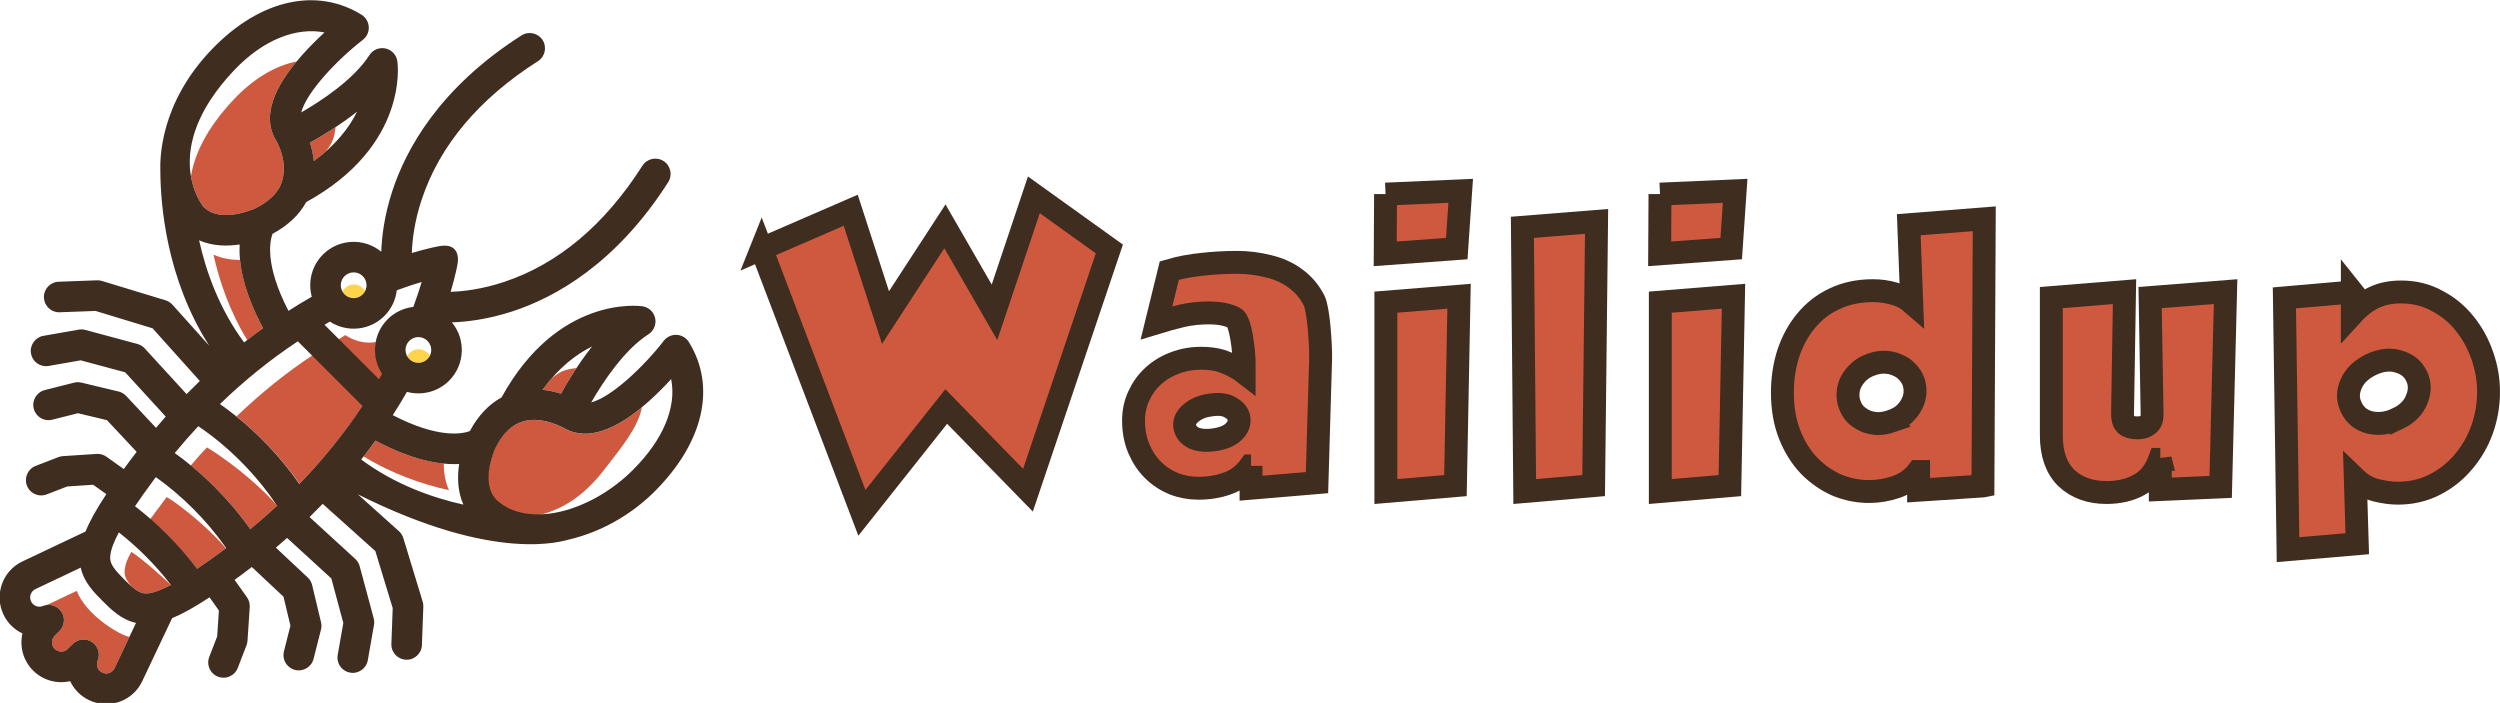 <?xml version="1.0" encoding="UTF-8" standalone="no"?>
<svg
   xmlns:dc="http://purl.org/dc/elements/1.1/"
   xmlns:cc="http://creativecommons.org/ns#"
   xmlns:rdf="http://www.w3.org/1999/02/22-rdf-syntax-ns#"
   xmlns:svg="http://www.w3.org/2000/svg"
   xmlns="http://www.w3.org/2000/svg"
   height="56.235"
   width="200.001"
   xml:space="preserve"
   viewBox="0 0 200.001 56.235"
   y="0px"
   x="0px"
   id="Capa_1"
   version="1.1"><defs
   id="defs4403" />

<g
   transform="translate(-7.737369e-8,-328.582)"
   id="g4371">
</g>
<g
   transform="translate(-7.737369e-8,-328.582)"
   id="g4373">
</g>
<g
   transform="translate(-7.737369e-8,-328.582)"
   id="g4375">
</g>
<g
   transform="translate(-7.737369e-8,-328.582)"
   id="g4377">
</g>
<g
   transform="translate(-7.737369e-8,-328.582)"
   id="g4379">
</g>
<g
   transform="translate(-7.737369e-8,-328.582)"
   id="g4381">
</g>
<g
   transform="translate(-7.737369e-8,-328.582)"
   id="g4383">
</g>
<g
   transform="translate(-7.737369e-8,-328.582)"
   id="g4385">
</g>
<g
   transform="translate(-7.737369e-8,-328.582)"
   id="g4387">
</g>
<g
   transform="translate(-7.737369e-8,-328.582)"
   id="g4389">
</g>
<g
   transform="translate(-7.737369e-8,-328.582)"
   id="g4391">
</g>
<g
   transform="translate(-7.737369e-8,-328.582)"
   id="g4393">
</g>
<g
   transform="translate(-7.737369e-8,-328.582)"
   id="g4395">
</g>
<g
   transform="translate(-7.737369e-8,-328.582)"
   id="g4397">
</g>
<g
   transform="translate(-7.737369e-8,-328.582)"
   id="g4399">
</g>
<g
   transform="translate(-7.737369e-8,-11.882)"
   id="g4457"><g
     id="g4137"
     transform="matrix(0.115,0.115,-0.115,0.115,25.456,-2.905)">
	<g
   id="g4139">
		<path
   style="fill:#fdd44b"
   d="m 179.154,145.798 c 0.111,0.068 0.225,0.132 0.331,0.208 -0.106,-0.076 -0.22,-0.139 -0.331,-0.208 z"
   id="path4141" />
		<path
   style="fill:#fdd44b"
   d="m 178.12,145.281 c 0.129,0.05 0.255,0.104 0.38,0.162 -0.125,-0.058 -0.25,-0.112 -0.38,-0.162 z"
   id="path4143" />
		<path
   style="fill:#fdd44b"
   d="m 171.158,155.405 c 0.096,0.106 0.183,0.218 0.286,0.317 -0.102,-0.099 -0.19,-0.212 -0.286,-0.317 z"
   id="path4145" />
		<path
   style="fill:#fdd44b"
   d="m 177.016,144.96 c 0.122,0.023 0.238,0.059 0.357,0.089 -0.119,-0.03 -0.235,-0.066 -0.357,-0.089 z"
   id="path4147" />
		<path
   style="fill:#fdd44b"
   d="m 181.03,147.551 c 0.079,0.113 0.144,0.235 0.216,0.354 -0.072,-0.119 -0.137,-0.24 -0.216,-0.354 z"
   id="path4149" />
		<path
   style="fill:#fdd44b"
   d="m 181.582,148.523 c 0.065,0.14 0.123,0.283 0.178,0.428 -0.055,-0.145 -0.113,-0.287 -0.178,-0.428 z"
   id="path4151" />
		<path
   style="fill:#fdd44b"
   d="m 180.343,146.72 c -0.048,-0.049 -0.105,-0.087 -0.154,-0.134 0.049,0.047 0.106,0.085 0.154,0.134 z"
   id="path4153" />
		<path
   style="fill:#fdd44b"
   d="m 173.731,157.126 c -0.162,-0.058 -0.326,-0.11 -0.481,-0.18 0.155,0.071 0.319,0.123 0.481,0.18 z"
   id="path4155" />
		<path
   style="fill:#fdd44b"
   d="m 181.843,149.22 c -0.543,-0.153 -1.112,-0.242 -1.702,-0.242 -3.494,0 -6.336,2.843 -6.336,6.337 0,0.673 0.11,1.32 0.305,1.929 0.555,0.16 1.13,0.273 1.736,0.273 3.496,0 6.338,-2.843 6.338,-6.338 0.001,-0.688 -0.137,-1.338 -0.341,-1.959 z"
   id="path4157" />
		<path
   style="fill:#fdd44b"
   d="m 172.607,156.597 c -0.135,-0.081 -0.272,-0.156 -0.4,-0.245 0.128,0.09 0.265,0.164 0.4,0.245 z"
   id="path4159" />
		<path
   style="fill:#fdd44b"
   d="m 170.129,153.866 c -0.062,-0.131 -0.123,-0.264 -0.176,-0.399 0.053,0.136 0.114,0.267 0.176,0.399 z"
   id="path4161" />
		<path
   style="fill:#fdd44b"
   d="m 169.722,152.725 c -0.031,-0.122 -0.07,-0.241 -0.094,-0.366 0.024,0.125 0.063,0.243 0.094,0.366 z"
   id="path4163" />
		<path
   style="fill:#fdd44b"
   d="m 170.71,154.861 c -0.088,-0.122 -0.165,-0.249 -0.245,-0.377 0.079,0.129 0.157,0.255 0.245,0.377 z"
   id="path4165" />
	</g>
	<g
   id="g4167">
		<path
   style="fill:#ce593f"
   d="m 199.782,147.752 c -0.015,0.094 -0.022,0.189 -0.037,0.283 0.015,-0.094 0.022,-0.189 0.037,-0.283 z"
   id="path4169" />
		<path
   style="fill:#ce593f"
   d="m 199.74,154.275 c 0.018,0.127 0.03,0.255 0.051,0.381 -0.021,-0.126 -0.033,-0.255 -0.051,-0.381 z"
   id="path4171" />
		<path
   style="fill:#ce593f"
   d="m 201.69,160.573 c 0.046,0.093 0.096,0.183 0.143,0.275 -0.047,-0.092 -0.097,-0.182 -0.143,-0.275 z"
   id="path4173" />
		<path
   style="fill:#ce593f"
   d="m 201.786,141.636 c -0.024,0.047 -0.048,0.093 -0.071,0.141 0.023,-0.047 0.047,-0.094 0.071,-0.141 z"
   id="path4175" />
		<path
   style="fill:#ce593f"
   d="m 200.467,157.485 c 0.043,0.139 0.086,0.277 0.132,0.414 -0.046,-0.137 -0.09,-0.275 -0.132,-0.414 z"
   id="path4177" />
		<path
   style="fill:#ce593f"
   d="m 200.57,144.562 c -0.03,0.09 -0.056,0.182 -0.085,0.273 0.029,-0.091 0.056,-0.183 0.085,-0.273 z"
   id="path4179" />
		<path
   style="fill:#ce593f"
   d="m 196.886,154.946 c -1.529,8.562 -8.175,15.37 -16.65,17.147 -0.275,0.986 -0.537,1.975 -0.802,2.965 0.264,-0.989 0.527,-1.979 0.802,-2.965 8.477,-1.777 15.122,-8.585 16.65,-17.147 z"
   id="path4181" />
		<path
   style="fill:#ce593f"
   d="m 216.498,171.574 c -5.404,-1.128 -10.061,-4.043 -13.13,-8.413 -3.063,4.364 -7.713,7.146 -13.109,8.276 -0.276,0.986 -1.012,5.255 -1.276,5.255 l 29.665,0 c -0.263,0 -1.875,-4.131 -2.15,-5.118 z"
   id="path4183" />
		<path
   style="fill:#ce593f"
   d="m 204.132,137.945 c -1.812,-3.953 -3.53,-7.365 -5.082,-10.274 1.5,2.853 3.534,6.976 5.082,10.274 z"
   id="path4185" />
		<path
   style="fill:#ce593f"
   d="m 198.362,126.38 c -0.86,1.579 -1.783,3.333 -2.751,5.259 0.967,-1.927 1.89,-3.68 2.751,-5.259 l 0,0 z"
   id="path4187" />
	</g>
	<g
   id="g4189">
		<path
   style="fill:#ce593f"
   d="m 176.297,190.092 c -0.127,0 -0.25,-0.013 -0.375,-0.019 0.125,0.006 0.248,0.019 0.374,0.019 l 0.001,0 z"
   id="path4191" />
		<path
   style="fill:#ce593f"
   d="m 170.666,238.997 c 1.942,-0.34 3.911,-0.631 5.892,-0.897 -1.981,0.266 -3.95,0.557 -5.892,0.897 z"
   id="path4193" />
		<path
   style="fill:#ce593f"
   d="m 220.837,189.871 c -0.139,0.008 -0.276,-0.179 -0.417,-0.179 l -34.478,0 c -3.128,15 -4.86,31.507 -5.213,47.696 -0.758,0.081 -1.504,0.286 -2.257,0.378 6.247,-0.758 12.667,-1.117 19.24,-1.117 9.831,0 19.331,0.774 28.361,2.441 -0.258,-16.765 -2.001,-33.248 -5.236,-49.219 z"
   id="path4195" />
	</g>
	<g
   id="g4197">
		<path
   style="fill:#ce593f"
   d="m 173.605,373.363 c -0.592,-0.211 -1.114,-0.533 -1.55,-0.935 0.436,0.401 0.958,0.723 1.55,0.935 0.566,0.202 1.148,0.284 1.718,0.259 -0.569,0.024 -1.151,-0.058 -1.718,-0.259 z"
   id="path4199" />
		<path
   style="fill:#ce593f"
   d="m 182.717,346.154 c -1.214,-0.493 -2.419,-1.063 -3.591,-1.81 l 0,0 c 1.172,0.747 2.377,1.317 3.591,1.81 z"
   id="path4201" />
		<path
   style="fill:#ce593f"
   d="m 225.873,367.535 -8.282,-23.191 2.514,7.158 c -3.862,2.745 -22.688,7.485 -34.272,2.274 l -5.472,15.321 c -0.032,0.04 -0.049,0.093 -0.08,0.134 1.708,-2.25 4.571,-3.418 7.445,-2.847 3.504,0.702 6.03,3.773 6.041,7.345 l 0.012,3.407 c 0.009,2.508 2.053,4.556 4.56,4.556 l 0.016,0 c 1.218,0 2.361,-0.496 3.218,-1.36 0.859,-0.864 1.329,-2.018 1.324,-3.236 l 0.018,-3.456 c 0.018,-3.581 2.558,-6.654 6.074,-7.341 3.514,-0.69 7.026,1.2 8.392,4.509 0.928,2.248 3.445,3.368 5.73,2.554 1.147,-0.41 2.067,-1.242 2.588,-2.343 0.521,-1.099 0.583,-2.337 0.174,-3.484 z"
   id="path4203" />
	</g>
	<g
   id="g4205">
		<path
   style="fill:#ce593f"
   d="m 62.724,141.207 c -0.211,-0.764 -0.415,-1.542 -0.609,-2.339 0.194,0.797 0.398,1.575 0.609,2.339 z"
   id="path4207" />
		<path
   style="fill:#ce593f"
   d="m 61.723,137.176 c -0.181,-0.821 -0.349,-1.665 -0.511,-2.521 0.162,0.856 0.33,1.699 0.511,2.521 z"
   id="path4209" />
		<path
   style="fill:#ce593f"
   d="m 66.917,152.421 c -0.428,-0.873 -0.846,-1.772 -1.248,-2.709 0.402,0.937 0.82,1.836 1.248,2.709 z"
   id="path4211" />
		<path
   style="fill:#ce593f"
   d="m 63.887,144.996 c -0.246,-0.728 -0.488,-1.464 -0.717,-2.227 0.228,0.762 0.47,1.498 0.717,2.227 z"
   id="path4213" />
		<path
   style="fill:#ce593f"
   d="m 65.22,148.594 c -0.294,-0.725 -0.586,-1.456 -0.863,-2.221 0.277,0.765 0.569,1.496 0.863,2.221 z"
   id="path4215" />
		<path
   style="fill:#ce593f"
   d="m 60.886,132.871 c -0.152,-0.906 -0.286,-1.844 -0.415,-2.788 0.13,0.943 0.263,1.881 0.415,2.788 z"
   id="path4217" />
		<path
   style="fill:#ce593f"
   d="m 59.757,123.372 c -0.122,-1.687 -0.216,-3.419 -0.268,-5.214 0.052,1.796 0.145,3.527 0.268,5.214 z"
   id="path4219" />
		<path
   style="fill:#ce593f"
   d="m 60.227,128.27 c -0.126,-1.059 -0.225,-2.161 -0.322,-3.268 0.096,1.108 0.196,2.209 0.322,3.268 z"
   id="path4221" />
		<path
   style="fill:#ce593f"
   d="m 79.099,168.146 c -0.411,-0.336 -0.822,-0.679 -1.233,-1.044 0.411,0.365 0.822,0.708 1.233,1.044 z"
   id="path4223" />
		<path
   style="fill:#ce593f"
   d="m 81.217,169.777 c -0.522,-0.373 -1.047,-0.765 -1.574,-1.181 0.528,0.416 1.052,0.808 1.574,1.181 z"
   id="path4225" />
		<path
   style="fill:#ce593f"
   d="m 76.088,165.426 c 0.376,0.374 0.752,0.731 1.129,1.079 -0.377,-0.348 -0.753,-0.705 -1.129,-1.079 z"
   id="path4227" />
		<path
   style="fill:#ce593f"
   d="M 114.536,139.511 C 108.924,129.714 97.296,127.499 97.11,127.44 86.345,124.051 79.985,112.534 78.17,93.19 c -5.809,8.634 -9.072,20.612 -8.657,34.991 0.576,19.972 5.652,33.1 11.868,41.718 7.705,5.446 14.592,6.239 15.079,6.239 11.834,0 18.264,-17.035 18.326,-17.207 2.675,-7.704 2.681,-14.307 -0.25,-19.42 z"
   id="path4229" />
		<path
   style="fill:#ce593f"
   d="m 68.611,155.617 c -0.522,-0.906 -1.033,-1.848 -1.525,-2.835 0.492,0.988 1.003,1.929 1.525,2.835 z"
   id="path4231" />
		<path
   style="fill:#ce593f"
   d="m 75.397,164.717 c -0.362,-0.377 -0.723,-0.767 -1.082,-1.17 0.359,0.402 0.719,0.792 1.082,1.17 z"
   id="path4233" />
		<path
   style="fill:#ce593f"
   d="m 70.217,158.214 c -0.387,-0.586 -0.764,-1.205 -1.138,-1.829 0.374,0.624 0.751,1.242 1.138,1.829 z"
   id="path4235" />
		<path
   style="fill:#ce593f"
   d="m 73.622,162.752 c -0.357,-0.419 -0.709,-0.856 -1.06,-1.302 0.351,0.446 0.703,0.883 1.06,1.302 z"
   id="path4237" />
		<path
   style="fill:#ce593f"
   d="m 71.891,160.588 c -0.358,-0.478 -0.711,-0.981 -1.062,-1.488 0.352,0.508 0.704,1.01 1.062,1.488 z"
   id="path4239" />
	</g>
	<g
   id="g4241">
		<path
   style="fill:#ce593f"
   d="m 119.764,108.588 c -0.004,-0.322 0.004,-0.655 -0.005,-0.972 0.009,0.317 0.001,0.65 0.005,0.972 z"
   id="path4243" />
		<path
   style="fill:#ce593f"
   d="m 118.958,99.042 c 0.059,0.37 0.121,0.737 0.175,1.115 -0.054,-0.378 -0.115,-0.745 -0.175,-1.115 z"
   id="path4245" />
		<path
   style="fill:#ce593f"
   d="m 118.315,95.631 c 0.077,0.35 0.15,0.707 0.222,1.064 -0.073,-0.358 -0.145,-0.713 -0.222,-1.064 z"
   id="path4247" />
		<path
   style="fill:#ce593f"
   d="m 119.464,102.989 c 0.026,0.27 0.061,0.528 0.085,0.801 -0.024,-0.274 -0.059,-0.532 -0.085,-0.801 z"
   id="path4249" />
		<path
   style="fill:#ce593f"
   d="m 117.544,92.517 c 0.072,0.257 0.136,0.526 0.205,0.787 -0.069,-0.261 -0.133,-0.53 -0.205,-0.787 z"
   id="path4251" />
		<path
   style="fill:#ce593f"
   d="m 114.572,102.48 c 0.014,-0.096 0.027,-0.179 0.041,-0.267 -1.168,5.765 -2.499,10.838 -3.588,14.578 2.486,1.281 5.186,2.932 7.794,5.038 0.394,-2.558 0.622,-4.981 0.774,-7.336 -0.436,-5.647 -2.179,-8.437 -5.021,-12.013 z"
   id="path4253" />
		<path
   style="fill:#ce593f"
   d="m 119.682,113.146 c 0.024,-0.498 0.051,-0.999 0.065,-1.487 -0.014,0.488 -0.041,0.99 -0.065,1.487 z"
   id="path4255" />
		<path
   style="fill:#ce593f"
   d="m 116.645,89.602 c -10e-4,-0.002 -10e-4,-0.004 -0.002,-0.005 -0.009,0.074 -0.02,0.145 -0.029,0.219 0.012,-0.076 0.021,-0.138 0.031,-0.214 z"
   id="path4257" />
	</g>
	<g
   id="g4259">
		<path
   style="fill:#ce593f"
   d="m 124.512,179.241 0.001,10e-4 -0.001,-10e-4 z"
   id="path4261" />
		<path
   style="fill:#ce593f"
   d="m 159.259,197.624 c -15.083,-4.593 -25.101,-10.276 -31.755,-15.738 0.006,0.005 0.011,0.01 0.018,0.016 -3.027,3.013 -6.693,5.708 -11.055,7.404 11.371,7.221 25.412,14.118 41.409,17.95 -0.081,0.638 -0.174,1.274 -0.251,1.912 0.464,-3.871 1.014,-7.717 1.634,-11.544 z"
   id="path4263" />
	</g>
	<g
   id="g4265">
		<path
   style="fill:#fdd44b"
   d="m 225.364,146.719 c -0.047,-0.047 -0.102,-0.085 -0.151,-0.131 0.049,0.046 0.104,0.084 0.151,0.131 z"
   id="path4267" />
		<path
   style="fill:#fdd44b"
   d="m 222.038,144.96 c 0.122,0.023 0.238,0.059 0.357,0.089 -0.119,-0.03 -0.235,-0.066 -0.357,-0.089 z"
   id="path4269" />
		<path
   style="fill:#fdd44b"
   d="m 224.177,145.799 c 0.111,0.068 0.224,0.132 0.33,0.207 -0.107,-0.076 -0.219,-0.139 -0.33,-0.207 z"
   id="path4271" />
		<path
   style="fill:#fdd44b"
   d="m 223.143,145.281 c 0.129,0.05 0.255,0.104 0.379,0.162 -0.125,-0.058 -0.251,-0.112 -0.379,-0.162 z"
   id="path4273" />
		<path
   style="fill:#fdd44b"
   d="m 226.053,147.554 c 0.077,0.11 0.14,0.228 0.21,0.343 -0.07,-0.115 -0.133,-0.233 -0.21,-0.343 z"
   id="path4275" />
		<path
   style="fill:#fdd44b"
   d="m 226.607,148.529 c 0.063,0.136 0.119,0.275 0.173,0.417 -0.054,-0.143 -0.11,-0.281 -0.173,-0.417 z"
   id="path4277" />
		<path
   style="fill:#fdd44b"
   d="m 217.622,156.593 c -0.127,-0.077 -0.259,-0.146 -0.38,-0.231 0.121,0.086 0.253,0.154 0.38,0.231 z"
   id="path4279" />
		<path
   style="fill:#fdd44b"
   d="m 215.732,154.861 c -0.088,-0.122 -0.166,-0.249 -0.244,-0.377 0.078,0.129 0.156,0.255 0.244,0.377 z"
   id="path4281" />
		<path
   style="fill:#fdd44b"
   d="m 216.181,155.406 c 0.095,0.106 0.182,0.217 0.285,0.315 -0.103,-0.098 -0.19,-0.21 -0.285,-0.315 z"
   id="path4283" />
		<path
   style="fill:#fdd44b"
   d="m 226.865,149.22 c -0.543,-0.153 -1.112,-0.242 -1.702,-0.242 -3.494,0 -6.337,2.843 -6.337,6.337 0,0.673 0.11,1.32 0.304,1.929 0.556,0.16 1.131,0.273 1.737,0.273 3.497,0 6.339,-2.843 6.339,-6.338 0.001,-0.688 -0.137,-1.338 -0.341,-1.959 z"
   id="path4285" />
		<path
   style="fill:#fdd44b"
   d="m 218.75,157.126 c -0.161,-0.057 -0.323,-0.109 -0.478,-0.179 0.155,0.069 0.317,0.121 0.478,0.179 z"
   id="path4287" />
		<path
   style="fill:#fdd44b"
   d="m 215.15,153.865 c -0.062,-0.13 -0.122,-0.261 -0.175,-0.397 0.053,0.136 0.113,0.266 0.175,0.397 z"
   id="path4289" />
		<path
   style="fill:#fdd44b"
   d="m 214.744,152.724 c -0.031,-0.122 -0.07,-0.24 -0.094,-0.365 0.024,0.125 0.063,0.243 0.094,0.365 z"
   id="path4291" />
	</g>
	<g
   id="g4293">
		<path
   style="fill:#ce593f"
   d="m 278.074,97.118 c 0.128,-0.661 0.261,-1.314 0.406,-1.949 -0.145,0.636 -0.279,1.287 -0.406,1.949 z"
   id="path4295" />
		<path
   style="fill:#ce593f"
   d="m 280.314,91.445 c -0.083,-0.644 -0.176,-1.279 -0.25,-1.929 -0.5,1.458 -0.939,3.035 -1.343,4.669 0.399,-1.61 0.841,-3.149 1.333,-4.588 0.091,0.659 0.177,1.27 0.26,1.848 z"
   id="path4297" />
		<path
   style="fill:#ce593f"
   d="m 276.939,107.543 c -0.009,0.34 -0.002,0.697 -0.006,1.042 0.006,-0.345 -0.003,-0.703 0.006,-1.042 z"
   id="path4299" />
		<path
   style="fill:#ce593f"
   d="m 277.14,103.883 c 0.047,-0.571 0.116,-1.117 0.177,-1.673 -0.06,0.557 -0.13,1.1 -0.177,1.673 z"
   id="path4301" />
		<path
   style="fill:#ce593f"
   d="m 282.031,101.868 c 0.03,0.186 0.061,0.384 0.094,0.612 -2.835,3.567 -4.576,6.355 -5.018,11.977 0.155,2.367 0.386,4.803 0.784,7.377 2.61,-2.107 5.311,-3.762 7.797,-5.043 -1.108,-3.816 -2.473,-9.013 -3.657,-14.923 z"
   id="path4303" />
		<path
   style="fill:#ce593f"
   d="m 277.006,112.92 c -0.018,-0.403 -0.041,-0.811 -0.052,-1.208 0.011,0.398 0.033,0.804 0.052,1.208 z"
   id="path4305" />
		<path
   style="fill:#ce593f"
   d="m 277.531,100.377 c 0.089,-0.644 0.191,-1.271 0.297,-1.894 -0.106,0.624 -0.208,1.248 -0.297,1.894 z"
   id="path4307" />
	</g>
	<g
   id="g4309">
		<path
   style="fill:#ce593f"
   d="m 316.804,171.868 c 6.217,-8.618 13.293,-21.011 10.365,-43.549 -1.85,-14.24 -2.839,-26.381 -8.627,-35.01 -1.821,19.314 -8.181,30.78 -18.935,34.167 -0.186,0.058 -12.554,3.124 -17.467,12.128 -2.809,5.146 -2.87,11.946 -0.184,19.681 0.031,0.081 6.409,17.408 18.302,17.408 0.002,0 0.002,0 0.002,0 9.378,-0.001 19.616,-6.996 16.544,-4.825 z"
   id="path4311" />
		<path
   style="fill:#ce593f"
   d="m 323.811,77.45 c -1.516,-1.524 -3.134,-2.897 -4.878,-4.066 0,0.009 0,0.018 0.001,0.026 1.73,1.163 3.351,2.526 4.877,4.04 z"
   id="path4313" />
	</g>
	<g
   id="g4315">
		<path
   style="fill:#ce593f"
   d="m 274.726,176.679 c -0.007,-0.009 -0.014,-0.018 -0.021,-0.027 -0.366,0.409 -0.753,0.823 -1.155,1.239 0.39,-0.404 0.82,-0.815 1.176,-1.212 z"
   id="path4317" />
		<path
   style="fill:#ce593f"
   d="m 253.702,206.012 c 14.037,-3.977 26.4,-10.208 36.607,-16.692 -0.004,-0.002 -0.009,-0.004 -0.013,-0.006 -10.219,6.487 -22.586,12.721 -36.594,16.698 z"
   id="path4319" />
		<path
   style="fill:#ce593f"
   d="m 238.878,207.255 c 15.996,-3.832 30.037,-10.729 41.409,-17.95 -4.362,-1.695 -8.028,-4.391 -11.056,-7.404 0.415,-0.341 0.756,-0.674 1.145,-1.013 -6.627,5.76 -16.909,11.858 -32.906,16.731 0.619,3.828 1.169,7.675 1.631,11.547 0.009,-0.001 0.018,-0.004 0.027,-0.005 -0.078,-0.636 -0.17,-1.27 -0.25,-1.906 z"
   id="path4321" />
		<path
   style="fill:#ce593f"
   d="m 273.432,178.012 c -0.735,0.755 -1.539,1.523 -2.4,2.296 0.864,-0.775 1.664,-1.539 2.4,-2.296 z"
   id="path4323" />
	</g>
	<g
   id="g4325">
		<path
   style="fill:#ce593f"
   d="m 211.852,252.422 c 1.527,0.149 3.025,0.354 4.527,0.55 -1.504,-0.195 -3,-0.401 -4.527,-0.55 z"
   id="path4327" />
		<path
   style="fill:#ce593f"
   d="m 218.697,253.261 c 1.541,0.227 3.043,0.508 4.548,0.784 -1.505,-0.275 -3.006,-0.556 -4.548,-0.784 z"
   id="path4329" />
		<path
   style="fill:#ce593f"
   d="m 177.215,271.01 c -0.244,0.031 -0.488,0.065 -0.731,0.097 -1.513,0.203 -3.02,0.42 -4.51,0.666 1.857,-0.307 3.738,-0.569 5.63,-0.808 -0.129,0.017 -0.26,0.029 -0.389,0.045 z"
   id="path4331" />
		<path
   style="fill:#ce593f"
   d="m 204.846,251.908 c 1.218,0.06 2.418,0.174 3.627,0.263 -1.209,-0.089 -2.409,-0.203 -3.627,-0.263 z"
   id="path4333" />
		<path
   style="fill:#ce593f"
   d="m 225.1,254.375 c -7.858,-0.525 -26.136,-0.044 -43.883,4.221 0.196,5.377 0.169,6.441 0.665,11.883 0,0 0,0 -0.001,0 -0.738,0.073 -1.466,0.168 -2.199,0.251 5.879,-0.661 11.903,-1.016 18.047,-1.016 9.314,0 18.362,0.763 27.005,2.273 0.566,-5.862 0.944,-11.684 1.163,-17.471 -0.261,-0.053 -0.535,-0.089 -0.797,-0.141 z"
   id="path4335" />
	</g>
	<g
   id="g4337">
		<path
   style="fill:#ce593f"
   d="m 210.212,285.277 c 1.244,0.106 2.468,0.252 3.697,0.39 -1.228,-0.138 -2.452,-0.285 -3.697,-0.39 z"
   id="path4339" />
		<path
   style="fill:#ce593f"
   d="m 204.047,284.883 c 1.008,0.043 1.998,0.125 2.997,0.188 -1,-0.063 -1.989,-0.146 -2.997,-0.188 z"
   id="path4341" />
		<path
   style="fill:#ce593f"
   d="m 216.24,285.923 c 1.278,0.165 2.535,0.368 3.794,0.567 -1.26,-0.199 -2.516,-0.402 -3.794,-0.567 z"
   id="path4343" />
		<path
   style="fill:#ce593f"
   d="m 222.912,286.941 c -0.234,-0.043 -0.476,-0.07 -0.711,-0.112 0.323,0.063 0.588,0.108 0.711,0.112 z"
   id="path4345" />
		<path
   style="fill:#ce593f"
   d="m 184.488,289.972 c 0.831,5.543 1.176,7.719 2.006,13.719 -0.009,0 -0.019,0 -0.029,0 -0.072,0 -0.142,-0.273 -0.213,-0.267 3.784,-0.266 7.611,-0.553 11.474,-0.553 7.605,0 15.077,0.443 22.304,1.463 0.905,-4.665 1.799,-10.011 2.702,-16.04 0.067,-0.44 0.117,-0.752 0.18,-1.192 -18.361,-1.377 -38.5,2.357 -38.424,2.87 z"
   id="path4347" />
		<path
   style="fill:#ce593f"
   d="m 173.985,288.556 c -0.077,-0.513 -0.137,-1.172 -0.211,-1.685 0.073,0.513 0.134,1.246 0.21,1.759 0.893,5.956 1.777,10.061 2.67,16.061 l 0.001,0 c -0.892,-5.999 -1.777,-10.179 -2.67,-16.135 z"
   id="path4349" />
		<path
   style="fill:#ce593f"
   d="m 181.463,303.541 c -0.658,0.067 -1.307,0.153 -1.961,0.227 0.659,-0.075 1.313,-0.161 1.976,-0.228 -0.006,10e-4 -0.011,10e-4 -0.015,10e-4 z"
   id="path4351" />
	</g>
	<g
   id="g4353">
		<path
   style="fill:#ce593f"
   d="m 183.663,327.517 c -0.075,-0.132 -0.15,-0.262 -0.225,-0.399 0.075,0.137 0.15,0.267 0.225,0.399 z"
   id="path4355" />
		<path
   style="fill:#ce593f"
   d="m 201.025,333.692 c -0.385,0 -0.786,-0.194 -1.203,-0.189 1.323,-0.015 2.475,0.051 3.504,-0.017 -0.689,0.046 -1.432,0.206 -2.244,0.206 -0.019,0 -0.039,0 -0.057,0 z"
   id="path4357" />
		<path
   style="fill:#ce593f"
   d="m 182.425,325.058 c -0.053,-0.119 -0.106,-0.251 -0.158,-0.373 0.052,0.122 0.105,0.254 0.158,0.373 z"
   id="path4359" />
		<path
   style="fill:#ce593f"
   d="m 181.434,322.594 c -0.098,-0.263 -0.196,-0.52 -0.294,-0.794 0.097,0.274 0.195,0.531 0.294,0.794 z"
   id="path4361" />
		<path
   style="fill:#ce593f"
   d="m 206.936,318.053 c -1.489,-0.093 -2.985,-0.167 -4.491,-0.215 1.506,0.048 3.002,0.121 4.491,0.215 z"
   id="path4363" />
		<path
   style="fill:#ce593f"
   d="m 191.235,321.237 c 1.447,4.753 1.895,5.732 3.519,7.982 1.881,2.603 3.772,3.619 8.612,3.946 4.846,-0.327 6.738,-1.343 8.619,-3.946 1.609,-2.225 3.103,-5.58 4.534,-10.251 -4.268,0.142 -18.565,0.803 -25.284,2.269 z"
   id="path4365" />
		<path
   style="fill:#ce593f"
   d="m 216.215,318.934 c 0.122,0.019 0.229,0.031 0.303,0.034 -3.096,-0.404 -6.244,-0.706 -9.432,-0.908 3.084,0.197 6.129,0.489 9.129,0.874 z"
   id="path4367" />
	</g>
	<path
   style="fill:#3f2d20"
   d="m 312.199,54.343 c -2.396,-0.562 -4.917,0.086 -6.748,1.736 -1.828,1.648 -2.735,4.09 -2.423,6.533 2.018,15.874 1.439,37.77 -3.808,46.686 -2.96,-10.998 -6.84,-29.683 -3.79,-43.619 0.672,-3.07 -0.638,-6.234 -3.281,-7.932 -2.645,-1.697 -6.065,-1.574 -8.578,0.315 -1.384,1.039 -33.228,25.746 -17.278,80.694 -2.02,6.844 -1.797,14.45 0.679,22.737 -1.58,3.492 -8.071,13.552 -32.33,21.265 -0.959,-4.377 -2.016,-8.726 -3.189,-13.04 6.434,-3.688 10.786,-10.61 10.786,-18.541 0,-11.088 -8.488,-20.225 -19.308,-21.267 4.947,-5.303 11.43,-13.498 17.178,-24.792 9.933,-19.51 19.603,-52.563 9.277,-99.227 -0.897,-4.053 -4.908,-6.608 -8.964,-5.715 -4.054,0.898 -6.613,4.911 -5.716,8.965 7.441,33.618 4.876,63.367 -7.621,88.418 -5.133,10.288 -10.984,17.631 -15.222,22.166 -4.214,-7.801 -7.217,-12 -7.411,-12.269 -0.008,-0.009 -0.016,-0.017 -0.021,-0.026 -1.596,-2.262 -6.742,-7.445 -12.17,0.026 -0.194,0.268 -3.197,4.474 -7.406,12.265 -4.24,-4.534 -10.088,-11.864 -15.226,-22.163 -12.498,-25.051 -15.063,-54.8 -7.623,-88.418 0.898,-4.054 -1.661,-8.067 -5.714,-8.965 -4.054,-0.894 -8.067,1.662 -8.964,5.715 -10.328,46.664 -0.656,79.717 9.275,99.227 5.752,11.296 12.233,19.491 17.178,24.792 -10.82,1.042 -19.308,10.178 -19.308,21.267 0,7.936 4.358,14.861 10.796,18.547 -1.174,4.313 -2.23,8.66 -3.187,13.036 -24.282,-7.718 -30.764,-17.782 -32.339,-21.27 2.472,-8.26 2.695,-15.866 0.673,-22.719 15.96,-54.958 -15.89,-79.672 -17.274,-80.71 -2.513,-1.889 -5.934,-2.012 -8.577,-0.315 -2.644,1.698 -3.954,4.862 -3.281,7.932 3.049,13.933 -0.831,32.613 -3.791,43.617 -5.246,-8.918 -5.824,-30.81 -3.805,-46.68 0.312,-2.444 -0.592,-4.887 -2.421,-6.537 -1.83,-1.649 -4.352,-2.298 -6.752,-1.736 -25.085,5.881 -40.65,29.742 -40.062,63.814 0.646,37.363 20.306,56.709 24.577,60.678 11.241,11.132 39.167,35.202 77.669,43.608 L 119.59,220.97 c -1.372,-0.07 -2.734,0.228 -3.944,0.873 l -28.825,15.373 c -0.736,0.393 -1.402,0.905 -1.969,1.517 L 71.996,252.57 c -2.826,3.041 -2.65,7.798 0.391,10.623 1.448,1.346 3.284,2.01 5.115,2.01 2.016,0 4.028,-0.807 5.508,-2.401 l 11.997,-12.913 25.864,-13.793 34.759,1.886 c -0.057,3.046 -0.063,6.105 -0.025,9.173 l -30.476,-1.341 c -1.424,-0.067 -2.842,0.283 -4.081,0.995 l -22.984,13.234 c -0.951,0.548 -1.771,1.299 -2.402,2.198 l -10.134,14.445 c -2.384,3.399 -1.562,8.087 1.836,10.471 1.313,0.922 2.819,1.364 4.311,1.364 2.367,-0.001 4.697,-1.116 6.16,-3.2 l 9.176,-13.081 19.643,-11.31 29.499,1.298 c 0.147,2.423 0.321,4.851 0.527,7.285 l -21.482,-0.706 c -1.468,-0.054 -2.926,0.337 -4.179,1.107 l -16.017,9.833 c -1.035,0.636 -1.903,1.514 -2.524,2.558 l -7.607,12.766 c -2.125,3.566 -0.956,8.18 2.609,10.306 1.207,0.718 2.532,1.06 3.841,1.06 2.562,0 5.058,-1.31 6.465,-3.671 l 6.66,-11.176 12.515,-7.684 21.347,0.701 c 0.258,1.956 0.515,3.91 0.808,5.872 0.236,1.579 0.472,3.094 0.707,4.582 l -10.343,1.75 c -1.706,0.289 -3.26,1.157 -4.399,2.458 l -10.944,12.491 c -0.501,0.572 -0.913,1.217 -1.221,1.913 l -4.839,10.938 c -1.68,3.797 0.037,8.236 3.833,9.915 0.989,0.437 2.021,0.645 3.038,0.645 2.883,0 5.636,-1.67 6.878,-4.478 l 4.374,-9.889 8.426,-9.617 7.843,-1.327 c 1.775,8.653 3.636,15.198 5.768,20.269 l -11.552,32.345 c -3.633,10.173 1.689,21.407 11.863,25.041 4.427,1.579 9.064,1.469 13.192,-0.014 3.473,5.52 9.618,9.193 16.6,9.193 l 0.07,0 c 6.967,-0.025 13.083,-3.703 16.538,-9.19 4.127,1.487 8.774,1.597 13.22,0.011 4.929,-1.761 8.877,-5.335 11.119,-10.065 2.239,-4.73 2.504,-10.049 0.744,-14.978 l -11.55,-32.344 c 2.132,-5.071 3.991,-11.616 5.767,-20.269 l 7.842,1.327 8.426,9.617 4.375,9.889 c 1.241,2.808 3.993,4.478 6.877,4.478 1.016,0 2.05,-0.207 3.038,-0.645 3.796,-1.68 5.513,-6.118 3.833,-9.915 L 263.8,313.672 c -0.307,-0.696 -0.718,-1.34 -1.22,-1.913 l -10.943,-12.491 c -1.141,-1.301 -2.694,-2.169 -4.4,-2.458 l -10.344,-1.75 c 0.237,-1.488 0.472,-3.003 0.709,-4.582 0.294,-1.961 0.564,-3.918 0.82,-5.872 l 21.334,-0.701 12.515,7.684 6.66,11.176 c 1.408,2.361 3.904,3.671 6.466,3.671 1.307,0 2.633,-0.342 3.841,-1.06 3.565,-2.126 4.733,-6.74 2.609,-10.306 l -7.607,-12.766 c -0.622,-1.044 -1.49,-1.922 -2.525,-2.558 l -16.017,-9.833 c -1.255,-0.77 -2.715,-1.162 -4.18,-1.107 l -21.459,0.705 c 0.204,-2.435 0.372,-4.862 0.519,-7.285 l 29.485,-1.297 19.643,11.31 9.177,13.081 c 1.462,2.085 3.792,3.2 6.161,3.2 1.49,0 2.997,-0.443 4.311,-1.364 3.398,-2.384 4.22,-7.073 1.836,-10.471 L 301.055,262.24 c -0.631,-0.9 -1.451,-1.649 -2.402,-2.197 l -22.982,-13.234 c -1.239,-0.715 -2.654,-1.067 -4.081,-0.997 l -30.464,1.34 c 0.037,-3.068 0.027,-6.126 -0.029,-9.173 l 34.749,-1.885 25.863,13.793 11.998,12.914 c 1.482,1.593 3.492,2.4 5.508,2.4 1.832,0 3.669,-0.666 5.115,-2.01 3.042,-2.826 3.216,-7.582 0.391,-10.624 L 311.864,238.73 c -0.567,-0.611 -1.233,-1.123 -1.969,-1.516 l -28.826,-15.373 c -1.21,-0.646 -2.578,-0.944 -3.944,-0.873 l -27.108,1.471 c 72.336,-24.094 87.398,-54.856 89.336,-57.991 8.326,-13.481 12.91,-29.923 12.91,-46.295 C 352.261,84.08 337.285,60.224 312.199,54.343 Z M 116.644,89.597 c 2.74,8.028 4.259,18.69 2.176,32.233 -2.607,-2.106 -5.308,-3.759 -7.794,-5.039 1.833,-6.299 4.366,-16.326 5.618,-27.194 z m -57.155,28.561 c -0.607,-21.065 6.669,-36.987 18.294,-44.774 -0.195,4.604 -0.252,10.062 0.073,15.674 1.267,21.844 7.744,34.758 19.255,38.381 0.186,0.059 11.814,2.274 17.426,12.071 2.931,5.113 2.925,11.716 0.25,19.419 -0.062,0.172 -6.491,17.207 -18.326,17.207 -1.111,0.001 -35.419,-4.093 -36.972,-57.978 z m 98.136,91.01 c -20.085,-2.995 -37.547,-11.203 -51.181,-19.862 6.808,-2.646 11.929,-7.726 15.557,-12.653 6.149,6.867 17.25,14.879 37.259,20.972 -0.621,3.826 -1.171,7.673 -1.635,11.543 z m 39.594,-57.989 c 0,-5.003 -1.74,-9.598 -4.63,-13.243 2.081,-4.541 4.052,-8.399 5.773,-11.556 1.719,3.155 3.69,7.027 5.771,11.565 -2.895,3.639 -4.636,8.231 -4.636,13.234 0,10.287 7.306,18.896 17.002,20.92 0.274,0.987 0.566,1.968 0.83,2.959 l -37.894,0 c 0.264,-0.989 0.527,-1.979 0.802,-2.965 9.685,-2.03 16.982,-10.634 16.982,-20.914 z m 6.148,181.987 c -0.009,0 -0.019,10e-4 -0.027,0.002 -0.691,0.046 -1.439,0.079 -2.258,0.1 -0.019,0.001 -0.038,0.001 -0.057,0.001 -0.396,0.01 -0.801,0.019 -1.228,0.024 -0.457,0.005 -0.928,0.008 -1.425,0.008 -0.005,0 -0.009,0 -0.014,0 l 0,0 c -8.78,0 -11.2,-0.724 -13.625,-4.081 -1.016,-1.406 -1.987,-3.262 -2.925,-5.617 -0.563,-1.413 -1.114,-3.006 -1.657,-4.788 5.716,-0.693 11.597,-1.051 17.575,-1.051 6.303,0 12.489,0.402 18.489,1.172 0.101,0.013 0.203,0.022 0.303,0.034 -1.431,4.671 -2.925,8.026 -4.534,10.251 -1.881,2.601 -3.772,3.618 -8.617,3.945 z m -5.642,-30.438 c -3.79,0 -7.547,0.137 -11.261,0.392 -1.65,0.114 -3.292,0.249 -4.922,0.412 -0.027,0.002 -0.053,0.006 -0.08,0.009 -1.612,0.163 -3.217,0.344 -4.807,0.555 l -0.001,0 c -0.893,-4.625 -1.777,-9.882 -2.67,-15.838 -0.076,-0.513 -0.137,-1.023 -0.21,-1.536 7.655,-1.308 15.681,-1.975 23.955,-1.975 8.342,0 16.413,0.687 24.11,2.012 0.356,0.061 0.717,0.116 1.072,0.181 -0.063,0.44 -0.114,0.877 -0.18,1.318 -0.902,6.029 -1.797,11.339 -2.701,16.004 -7.227,-1.019 -14.699,-1.534 -22.305,-1.534 z m 0.004,-33.014 c -5.378,0 -10.669,0.259 -15.848,0.765 -1.566,0.154 -3.121,0.333 -4.666,0.531 -0.244,0.032 -0.487,0.065 -0.731,0.097 -1.513,0.203 -3.02,0.42 -4.51,0.667 -0.564,-5.88 -0.942,-11.719 -1.153,-17.523 8.516,-1.663 17.528,-2.518 26.891,-2.518 9.447,0 18.805,0.922 27.466,2.647 0.239,0.047 0.482,0.088 0.719,0.137 -0.219,5.787 -0.597,11.609 -1.163,17.471 -8.643,-1.511 -17.69,-2.274 -27.005,-2.274 z m -0.017,-33.016 c -9.342,0 -18.395,0.784 -27.045,2.299 0.28,-16.687 2.035,-33.02 5.256,-48.924 0.125,0.006 0.248,0.019 0.375,0.019 l 44.123,0 c 0.141,0 0.278,-0.013 0.417,-0.021 3.236,15.971 4.978,32.379 5.237,49.143 -9.032,-1.667 -18.532,-2.516 -28.363,-2.516 z m -21.866,-91.857 c 3.496,0 6.338,2.843 6.338,6.338 0,3.494 -2.842,6.338 -6.338,6.338 -3.494,0 -6.337,-2.843 -6.337,-6.338 0,-3.494 2.843,-6.338 6.337,-6.338 z m 49.853,226.179 c -0.521,1.1 -1.441,1.932 -2.588,2.342 -2.285,0.813 -4.802,-0.306 -5.73,-2.555 -1.366,-3.309 -4.878,-5.2 -8.392,-4.51 -3.516,0.687 -6.057,3.759 -6.074,7.34 l -0.018,3.452 c 0.006,1.218 -0.464,2.365 -1.323,3.229 -0.857,0.864 -2.001,1.342 -3.218,1.347 l -0.016,0 c -2.507,0 -4.551,-2.035 -4.561,-4.543 l -0.012,-3.394 c -0.012,-3.573 -2.537,-6.643 -6.041,-7.345 -3.502,-0.696 -7.016,1.161 -8.404,4.454 -0.937,2.226 -3.451,3.331 -5.718,2.524 -2.368,-0.846 -3.606,-3.461 -2.761,-5.828 l 8.282,-23.19 c 6.254,3.985 13.273,3.99 19.232,3.99 5.959,0 12.979,-0.005 19.233,-3.99 l 8.282,23.19 c 0.41,1.149 0.348,2.386 -0.173,3.487 z m -4.831,-213.503 c -3.494,0 -6.337,-2.843 -6.337,-6.338 0,-3.494 2.842,-6.338 6.337,-6.338 3.496,0 6.339,2.843 6.339,6.338 0,3.494 -2.843,6.338 -6.339,6.338 z m 59.195,-68.002 c 1.247,10.901 3.79,20.961 5.626,27.276 -2.486,1.281 -5.188,2.936 -7.797,5.043 -2.106,-13.605 -0.579,-24.289 2.171,-32.319 z m -40.962,119.652 c -0.462,-3.871 -1.012,-7.719 -1.631,-11.547 20.001,-6.092 31.085,-14.102 37.235,-20.968 3.629,4.935 8.77,10.023 15.604,12.667 -13.615,8.65 -31.067,16.849 -51.208,19.848 z m 61.157,-33.03 c 0,0 0,0 -0.002,0 -11.892,-0.001 -18.27,-17.058 -18.301,-17.14 -2.686,-7.734 -2.625,-14.266 0.184,-19.412 4.914,-9.003 17.282,-12.087 17.467,-12.145 11.511,-3.625 17.99,-16.538 19.255,-38.382 0.325,-5.612 0.268,-11.069 0.072,-15.674 11.624,7.786 18.294,23.699 18.294,44.774 0,29.641 -16.252,57.275 -36.969,57.979 z"
   id="path4369" />
</g><g
     id="g4446"
     transform="matrix(1,0,0,1,0,-2.7900311e-4)"><g
       id="g4436"><path
         id="path4412"
         style="font-style:normal;font-variant:normal;font-weight:500;font-stretch:normal;font-size:medium;line-height:125%;font-family:GROBOLD;-inkscape-font-specification:'GROBOLD Medium';letter-spacing:3.054px;word-spacing:0px;fill:#ce593f;fill-opacity:1;stroke:#3f2d20;stroke-width:1.832;stroke-linecap:butt;stroke-linejoin:miter;stroke-miterlimit:4;stroke-dasharray:none;stroke-opacity:1"
         d="m 60.916,31.8 7.142,-3.098 2.783,8.586 4.753,-7.299 3.965,6.879 3.151,-9.4 6.039,4.332 -6.512,19.299 -6.538,-6.696 -6.748,8.507 -8.035,-21.111 z" /><path
         id="path4414"
         style="font-style:normal;font-variant:normal;font-weight:500;font-stretch:normal;font-size:medium;line-height:125%;font-family:GROBOLD;-inkscape-font-specification:'GROBOLD Medium';letter-spacing:3.054px;word-spacing:0px;fill:#ce593f;fill-opacity:1;stroke:#3f2d20;stroke-width:1.832;stroke-linecap:butt;stroke-linejoin:miter;stroke-miterlimit:4;stroke-dasharray:none;stroke-opacity:1"
         d="m 100.083,49.156 -0.052,0 c -0.473,0.665 -1.077,1.129 -1.812,1.392 -0.718,0.263 -1.497,0.394 -2.337,0.394 -0.7,0 -1.365,-0.123 -1.996,-0.368 -0.63,-0.263 -1.182,-0.63 -1.654,-1.103 -0.473,-0.473 -0.849,-1.042 -1.129,-1.707 -0.28,-0.665 -0.42,-1.409 -0.42,-2.232 0,-0.718 0.14,-1.374 0.42,-1.969 0.28,-0.613 0.656,-1.138 1.129,-1.575 0.49,-0.455 1.059,-0.805 1.707,-1.05 0.665,-0.263 1.383,-0.394 2.153,-0.394 0.805,0 1.479,0.123 2.022,0.368 0.56,0.228 1.033,0.49 1.418,0.788 l 0,-0.788 c 0,-0.805 -0.263,-3.339 -0.788,-3.602 -0.525,-0.263 -1.208,-0.394 -2.048,-0.394 -0.77,0 -1.488,0.079 -2.153,0.236 -0.665,0.158 -1.339,0.341 -2.022,0.551 l 1.024,-4.175 c 0.84,-0.245 1.715,-0.411 2.626,-0.499 0.91,-0.105 1.838,-0.158 2.783,-0.158 0.858,0 1.698,0.105 2.521,0.315 0.823,0.193 1.54,0.516 2.153,0.972 0.63,0.455 1.129,1.042 1.497,1.759 0.368,0.718 0.543,3.602 0.525,4.652 l -0.289,9.925 -5.278,0.446 0,-1.785 z m -3.335,-4.858 c -0.595,0.088 -1.085,0.298 -1.47,0.63 -0.385,0.315 -0.551,0.674 -0.499,1.077 0.07,0.403 0.315,0.709 0.735,0.919 0.438,0.193 0.998,0.236 1.68,0.131 0.683,-0.105 1.19,-0.324 1.523,-0.656 0.333,-0.333 0.464,-0.691 0.394,-1.077 -0.053,-0.333 -0.28,-0.613 -0.683,-0.84 -0.385,-0.245 -0.945,-0.306 -1.68,-0.184 z" /><path
         id="path4416"
         style="font-style:normal;font-variant:normal;font-weight:500;font-stretch:normal;font-size:medium;line-height:125%;font-family:GROBOLD;-inkscape-font-specification:'GROBOLD Medium';letter-spacing:3.054px;word-spacing:0px;fill:#ce593f;fill-opacity:1;stroke:#3f2d20;stroke-width:1.832;stroke-linecap:butt;stroke-linejoin:miter;stroke-miterlimit:4;stroke-dasharray:none;stroke-opacity:1"
         d="m 110.87,36.054 5.855,-0.473 -0.289,15.15 -5.566,0.473 z m -0.026,-8.643 6.013,-0.263 -0.315,4.621 -5.724,0.42 0.026,-4.779 z" /><path
         id="path4418"
         style="font-style:normal;font-variant:normal;font-weight:500;font-stretch:normal;font-size:medium;line-height:125%;font-family:GROBOLD;-inkscape-font-specification:'GROBOLD Medium';letter-spacing:3.054px;word-spacing:0px;fill:#ce593f;fill-opacity:1;stroke:#3f2d20;stroke-width:1.832;stroke-linecap:butt;stroke-linejoin:miter;stroke-miterlimit:4;stroke-dasharray:none;stroke-opacity:1"
         d="m 121.793,30.067 5.934,-0.473 -0.236,21.137 -5.514,0.473 -0.184,-21.137 z" /><path
         id="path4420"
         style="font-style:normal;font-variant:normal;font-weight:500;font-stretch:normal;font-size:medium;line-height:125%;font-family:GROBOLD;-inkscape-font-specification:'GROBOLD Medium';letter-spacing:3.054px;word-spacing:0px;fill:#ce593f;fill-opacity:1;stroke:#3f2d20;stroke-width:1.832;stroke-linecap:butt;stroke-linejoin:miter;stroke-miterlimit:4;stroke-dasharray:none;stroke-opacity:1"
         d="m 132.825,36.054 5.855,-0.473 -0.289,15.15 -5.566,0.473 z m -0.026,-8.643 6.013,-0.263 -0.315,4.621 -5.724,0.42 0.026,-4.779 z" /><path
         id="path4422"
         style="font-style:normal;font-variant:normal;font-weight:500;font-stretch:normal;font-size:medium;line-height:125%;font-family:GROBOLD;-inkscape-font-specification:'GROBOLD Medium';letter-spacing:3.054px;word-spacing:0px;fill:#ce593f;fill-opacity:1;stroke:#3f2d20;stroke-width:1.832;stroke-linecap:butt;stroke-linejoin:miter;stroke-miterlimit:4;stroke-dasharray:none;stroke-opacity:1"
         d="m 158.635,50.758 -5.146,0.341 0,-1.497 -0.052,0 q -0.63,0.84 -1.733,1.234 -1.077,0.368 -2.179,0.368 -1.339,0 -2.599,-0.525 -1.234,-0.551 -2.206,-1.549 -0.972,-1.024 -1.549,-2.494 -0.578,-1.47 -0.578,-3.335 0,-1.68 0.473,-3.151 0.499,-1.497 1.418,-2.599 0.919,-1.129 2.258,-1.759 1.365,-0.656 3.098,-0.656 0.866,0 1.68,0.236 0.814,0.21 1.418,0.735 l -0.236,-6.249 6.039,-0.473 -0.105,21.373 z m -7.273,-5.199 q 0.578,-0.21 0.972,-0.551 0.394,-0.368 0.604,-0.788 0.236,-0.446 0.263,-0.919 0.026,-0.473 -0.131,-0.919 -0.158,-0.42 -0.499,-0.761 -0.315,-0.341 -0.761,-0.525 -0.446,-0.21 -0.998,-0.236 -0.525,-0.026 -1.103,0.184 -0.604,0.21 -0.998,0.578 -0.394,0.368 -0.63,0.814 -0.21,0.42 -0.236,0.919 -0.026,0.473 0.131,0.893 0.158,0.446 0.473,0.788 0.341,0.315 0.788,0.525 0.446,0.184 0.972,0.21 0.551,0 1.155,-0.21 z" /><path
         id="path4424"
         style="font-style:normal;font-variant:normal;font-weight:500;font-stretch:normal;font-size:medium;line-height:125%;font-family:GROBOLD;-inkscape-font-specification:'GROBOLD Medium';letter-spacing:3.054px;word-spacing:0px;fill:#ce593f;fill-opacity:1;stroke:#3f2d20;stroke-width:1.832;stroke-linecap:butt;stroke-linejoin:miter;stroke-miterlimit:4;stroke-dasharray:none;stroke-opacity:1"
         d="m 172.824,48.631 -0.052,0 q -0.525,1.444 -1.654,2.048 -1.103,0.604 -2.599,0.604 -1.969,0 -3.203,-1.155 -1.208,-1.182 -1.208,-3.413 l 0,-11.028 5.855,-0.473 -0.158,9.715 q -0.026,0.63 0.263,0.919 0.315,0.263 0.945,0.263 0.525,0 0.84,-0.263 0.341,-0.263 0.315,-0.893 l -0.158,-9.269 6.039,-0.473 -0.394,15.623 -4.831,0.21 0,-2.416 z" /><path
         id="path4426"
         style="font-style:normal;font-variant:normal;font-weight:500;font-stretch:normal;font-size:medium;line-height:125%;font-family:GROBOLD;-inkscape-font-specification:'GROBOLD Medium';letter-spacing:3.054px;word-spacing:0px;fill:#ce593f;fill-opacity:1;stroke:#3f2d20;stroke-width:1.832;stroke-linecap:butt;stroke-linejoin:miter;stroke-miterlimit:4;stroke-dasharray:none;stroke-opacity:1"
         d="m 188.187,35.24 0,1.785 q 0.84,-0.919 1.733,-1.339 0.919,-0.446 2.179,-0.446 1.575,0 2.862,0.709 1.313,0.683 2.206,1.812 0.919,1.129 1.418,2.573 0.499,1.418 0.499,2.888 0,1.575 -0.525,3.046 -0.525,1.444 -1.497,2.573 -0.945,1.129 -2.284,1.812 -1.339,0.683 -2.941,0.683 -0.814,0 -1.759,-0.236 -0.919,-0.236 -1.654,-0.945 l 0.158,5.225 -5.54,0.473 -0.289,-20.139 5.435,-0.473 z m 3.571,10.161 q 1.182,-0.551 1.575,-1.549 0.42,-0.998 0,-1.864 -0.42,-0.893 -1.444,-1.182 -0.998,-0.315 -2.179,0.236 -1.208,0.578 -1.628,1.575 -0.42,0.972 0.026,1.864 0.21,0.446 0.578,0.761 0.368,0.289 0.84,0.42 0.499,0.131 1.05,0.079 0.578,-0.053 1.182,-0.341 z" /></g></g></g></svg>